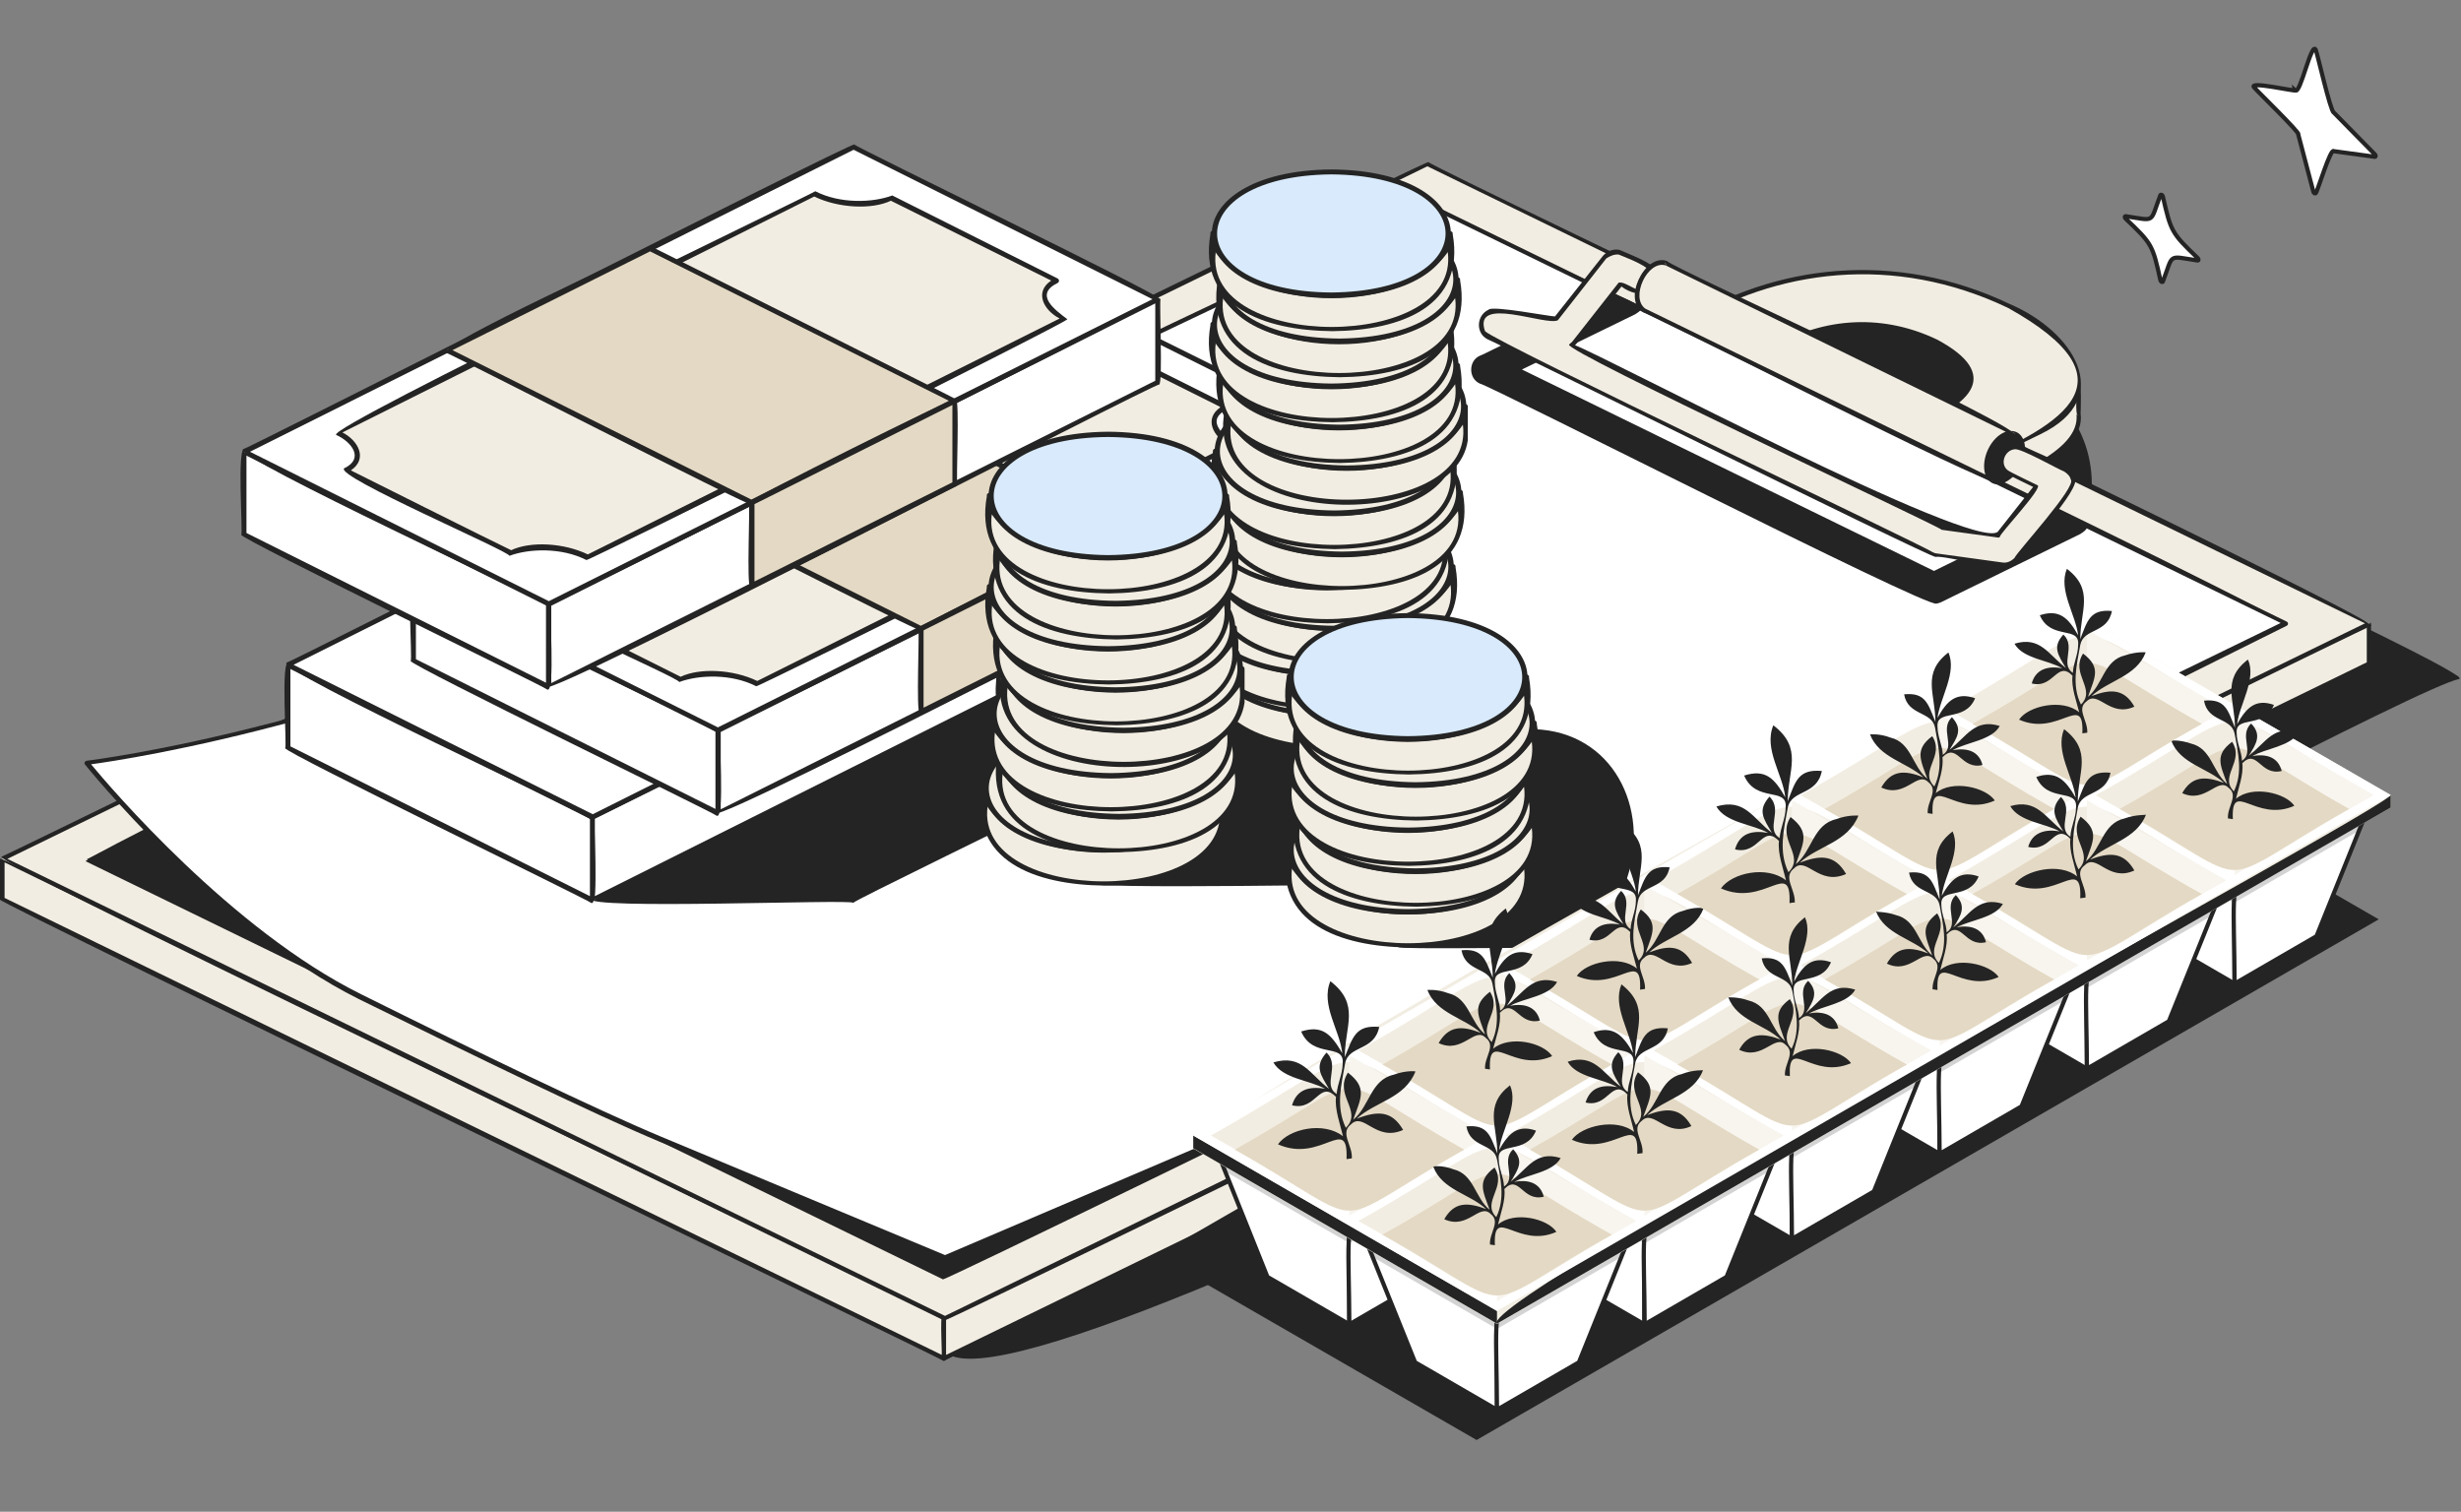 <svg xmlns="http://www.w3.org/2000/svg" viewBox="0 0 700 430"><rect x="0" y="0" width="700" height="430" fill="#808080" stroke="none"/><style><![CDATA[.N{fill:#242424}.O{fill:#f2ede2}.P{fill:#fff}.Q{fill:#f8f5ef}.R{fill:#e4d9c4}.S{stroke:#242424}.T{stroke-width:1.2}.U{stroke-linejoin:round}.V{opacity:.2}.W{fill:#d8eafb}]]></style><g fill-rule="evenodd"><g class="N"><path d="M268.8,383.9c15.8,27.1,410.9-187,430.6-191.4l-105.1-51.4c1.3-17-7.4-32.3-35.7-44l-187.4,12.4L268.8,383.9z"/><path d="M268.2 383.7c17.6 29.6 409.8-186.4 431.4-190.6 2.3-2.1-97.7-47.8-104.7-52.3 1.2-17-8-32.9-36.5-44.3L371 108.9c-1.4-.2-102 274.4-102.8 274.8zm1.5-.4l101.9-273.2 186.9-12.4c27.8 11.6 36.5 26.5 35.2 43.3-.3 1.1 104 50.8 104.3 51.5-18.7 4.2-414.6 217.9-428.3 190.8z"/></g><path d="M591.2 117.6c.2 5.6-3.6 10.8-11.5 14.7-26.1 16.4-60.4 20.4-92.5 5-38.1-20.6-13.6-35.6 10.4-45.2 27.9-12.5 68.7-4 93.6 17.2v8.3z" class="O"/><path d="M591.8 117.6c0-.4.4-9-.5-8.9l-3.4-1c-3.3-4.3-8.7-8.5-16.2-12.2-32.2-15.4-66.8-11.4-93 5-7.5 3.7-11.3 8.6-11.8 13.9 6.2 34.7 71.6 38.5 94.5 27.4 8.9-4.8 32.1-12.2 30.4-24.2zm-.6.6c-.4 0-.6-.3-.6-.6 1.6 11.4-21.4 18.4-29.7 23.2-22.3 10.8-85.9 7.3-92.6-26.2-.3-10.6 21.7-17.3 29.6-21.9 22.2-10.7 70.2-6.3 89.3 16 .3.3 3 1 3.5 1.1.2.5-.7 8.8.5 8.4z" class="N"/><path d="M571.5 87.1c-32.5-15.6-66.6-11.2-92.9 5.3-17.9 8.8-14 24.8 8.6 35.9s55.5 13 73.4 4.2c23.9-9.7 49.8-24.4 10.9-45.4z" class="O"/><g class="N"><path d="M571.7 86.5c-32.7-15.6-67-11.3-93.5 5.3-21.7 10.5-9.1 29.5 8.7 37 22.8 11.1 56 13 74 4.2l19.5-9.5c21.7-10.5 9.1-29.4-8.7-37zm-.5 1.1c36.4 20.3 16.4 32.9-10.8 44.3-17.8 8.7-50.4 6.8-72.9-4.2-16.7-7.2-29.4-24.8-8.7-34.8 26.3-16.4 60-20.8 92.4-5.3zm-20.5 9.6c-16.5-7.9-33.7-5.7-47 2.7-9.1 4.4-7.1 12.6 4.4 18.2s28.1 6.6 37.2 2.1c11.9-4.8 25-12.5 5.4-23z"/><path d="M551 96.6c-16.7-8-34.1-5.8-47.6 2.7-24.5 17.6 32.3 30.2 42.1 21.5 14.6-5.6 24.2-14.2 5.5-24.2zm-.6 1.2c18.1 9.5 7.7 16.5-5.5 21.8-8.9 4.4-25.3 3.4-36.6-2.1-8.2-3.5-14.6-12.1-4.4-17 13.2-8.3 30.2-10.5 46.5-2.7z"/></g><path d="M268.5 374.9L.6 244.3v11.6l267.9 130.6v-11.6z" class="O"/><path d="M269.1 374.9C268.5 374.4.7 242.1 0 244.3v11.6c-.6.9 268.1 130.7 268.2 131.1 2.2 1.4.3-11.9.9-12.1zm-1.2.4v10.1L1.3 255.4v-10.1l266.6 130z" class="N"/><path d="M268.5,374.9l405.4-197.6v11.6L268.5,386.4V374.9z" class="O"/><path d="M268.2 374.3c-1.1-.1.1 11.7-.4 12.1 0 .4.5.8.9.6.4-.6 405.9-197.1 405.7-198.2v-11.6c-.3-2.8-405.3 197.7-406.2 197.1zm.9 1l404.1-197v10.1l-404.1 197v-10.1z" class="N"/><path d="M406 46.6L.6 244.3 268.8 375l405.3-197.6L406 46.6z" class="O"/><g class="N"><path d="M406.3 46.1C405.7 45.3.9 243.9.4 243.7c-2.6 2 268.2 130.7 268.2 131.9.6.8 405.3-197.8 405.9-197.6 2.5-2.1-268.3-130.8-268.2-131.9zm-.3 1.2l266.7 130-403.9 197-266.7-130L406 47.3zm.3 11.1l-381.6 186 243.8 118.9 381.7-186.1L406.3 58.4z"/><path d="M406.6 57.8c-.2-.1-.4-.1-.6 0C406 58.9 21.9 242.9 24.4 245l243.8 118.9c.6.9 381.7-186.3 382.2-186.1 2.6-2-243.9-118.9-243.8-120zm-.3 1.2l242.4 118.2-380.2 185.4L26.1 244.4 406.3 59z"/></g><path d="M406.3 58.4s-123.1 56.7-208.1 101.5C108.6 206.9 24.7 217 24.7 217s37.4 46.5 77.7 66.5c32.6 16.1 67.1 32.9 85.4 40.5l81.1 33.8 89.2-38.1c63.6-28.2 292.1-142.4 292.1-142.4L406.3 58.4z" class="P"/><g class="N"><path d="M406.6 57.8c-.2-.1-.4-.1-.6 0 0 0-123.1 56.7-208.2 101.5-89.4 47.1-173.2 57.1-173.2 57.1-.3.1-.4.2-.5.4s-.1.5.1.7c0 0 37.5 46.6 77.9 66.7 32.7 16.1 67.2 32.9 85.4 40.5l81.1 33.8c.2.1.4.1.5 0l89.2-38.1C421.9 292.2 650.4 178 650.4 178c.2-.1.4-.3.4-.6s-.2-.5-.4-.6l-243.8-119zm-.3 1.2l242.4 118.2L357.8 319l-89 38-80.8-33.7c-18.2-7.6-52.7-24.3-85.3-40.5-36.9-18.3-71.4-58.9-76.8-65.4 10.3-1.4 89-13.1 172.6-57.1C281.1 116.9 399.8 62 406.3 59z"/><path d="M458.2 83.7l8 3.9c-.3.6-.9.9-1.4 1.2l-33.4 16.3 118.6 58 35.4-17.3 7.7 3.8c.3 1.7-41.4 20.9-42.5 21.4-2.9.9-126.9-62.2-129.5-62.6-2.8-1.3-2.7-5.4 0-6.7.1.1 37.1-18 37.1-18z"/><path d="M458.5 83.1c-.6-.5-37 18.1-37.6 18.1-3.2 1.4-3.3 6.4 0 7.9 2.7.4 127 63.8 129.9 62.6.4-.1.9-.2 1.3-.4l39.6-19.4c1-.6 2.7-1.8 1.7-2.9-.4 0-8-4.3-8.3-3.8l-35 17.2-117.2-57.3 32.2-15.7c.6-.4 1.3-.8 1.7-1.4 1.2-1.1-8.1-4.4-8.3-4.9zm6.7 4.7c-.9 1.1-33.9 15.9-34.4 17.3-.4 1 118.7 58 119 58.6.6.5 35.1-17.1 35.6-17.1l6.8 3.3c-.3.4-.6.5-1.1.9-.9.3-39.5 19.6-40.5 19.6C546 170 426 109.5 421.5 108c-2.4-1-2.4-4.5 0-5.6l36.7-18 7 3.4zm105 35.9c13.3-2.9-2.3 24.3-5.2 9.1 0-3.7 2.3-7.7 5.2-9.1z"/><path d="M569.9 123.1c-3.1 1.5-5.5 5.8-5.5 9.6.9 10.7 12.5 2.1 11.6-5 0-3.8-2.5-6.2-6.1-4.6zm.5 1.1c11.5-2.3-2.7 21.7-4.8 8.5 0-3.3 2.2-7.2 4.8-8.5z"/></g><path d="M460.5 71.8c2.1 1 8.7 3.5 10.1 5.4 2.3 7.5-5.3 6.7-9.6 3.6l-13.3 16.8-.9.8c9.6 3.7 113.4 59.2 121.6 53.9l10.8-13.7c-.6-.4-8.4-4-8.6-4.4-3.4-3 .7-8.7 4.7-6.6 1.8 1.4 14.3 5.6 14.3 8.7 2 2.4-15.3 20.8-16.1 22.8-1.8 3.8-19.9-1.5-22.8-1.1-1.6-.1-125.7-61.4-127.2-61.9-3-1.4-2.9-6 .2-7.3.5-1.1 17.8 2.1 18.9 2l13.9-17.6c1.1-1.1 2.5-1.6 4-1.4z" class="O"/><path d="M460.7 71.1c-1.8-.4-3.5.3-4.7 1.6L442.3 90c-1.1.1-18-3.2-18.9-1.9-3.5 1.6-3.7 6.7-.3 8.4 1.6.5 125.7 62 127.4 61.9 3.4-.5 21.1 5.2 23.5.9 1.2-2.5 18.1-20.2 16.2-23.4-.2-3.5-12.4-7.5-14.7-9.1-4.6-2.4-9.4 4.1-5.4 7.5 1 .8 7 3.6 8.2 4.2l-10.1 12.8c-7.2 5.4-111.6-49.9-120.2-53.1.4-.2 12.9-16.4 13.2-16.7 4.8 3.7 12.7 2.7 10-4.7-1.5-2.2-8.1-4.6-10.5-5.7zm-.3 1.3c3.5 1.5 15 5.3 7.9 10-2.4 1.3-5.8-2.5-7.9-2l-13.2 16.8-.9.8c-1.5 1.9 105.6 51.8 106 52.7l16 2.2c.2.1.5-.1.6-.3-.3-.6 12.6-14.2 10.6-14.6-.8-.4-8-3.8-8.5-4.3-2.2-1.8-.8-5.6 2-5.9 1.6-.5 12.6 5.8 14.1 6.3.9.6 1.7 1.3 1.9 2.3 1.9 1.9-15.4 20.7-16 22.3-.9.9-2.1 1.5-3.4 1.3l-18.9-2.6c-.6-.1-.6-.2-1.1-.4-3.3-2.2-124-59.5-127.2-62.8-3.6-10.3 17.3-1.4 20.7-3.1l13.8-17.6c1.1-.7 2.2-1.2 3.5-1.1z" class="N"/><path d="M567 136.9l-99.3-48.5c-1.2-.6-2-2.1-2-4.2 0-4.4 3.8-10.7 8.3-9.3l99.3 48.5c-5.8-1.9-11.4 10.1-6.3 13.5z" class="O"/><g class="N"><path d="M573.3 124.1c4-2-99.2-48.6-99-49.8-6.5-2.6-13.1 11.5-6.7 14.6-.1 0-.2 0-.3-.1 1-.4 99.6 50.4 100.2 48.1-4.5-3.5-.4-14.3 5.5-13 .1.2.2.2.3.2zm-99.5-48.6l96.7 47.3c-4.2 1.5-7.2 7.7-5.8 12.2L468 87.8c-4.4-3.1.6-13.9 5.8-12.3zm-6 13.5s-.5-1.1-.6-.9l.6.9zm6.3-13.4s-.5-1.1-.6-.9l.6.9zM168.5 256.1h74.2L409 172.9l-132.7-66.4-107.8 149.6z"/><path d="M167.9 255.6c-1.4 3.3 74.1.1 74.8 1.2.4-1.2 169.1-82.1 166.6-84.6-1.1.2-132.5-67.6-133.5-66.1-.1 0-107.9 149.5-107.9 149.5zm2-.3l106.6-147.9 130.8 65.4-164.8 82.4h-72.6z"/></g><path d="M341.8,145.8l-173.2,86.7v23.6l173.2-86.7V145.8z" class="P"/><path d="M342.5 145.8c-.8-2.5-173.9 86.2-174.7 86.7v23.6c.4 3.2 173.3-86.7 174.3-86.1 1.2-.2 0-23.6.4-24.2h0zm-1.5 1.1v22l-171.8 86v-22l171.8-86z" class="N"/><path d="M81.9,189.1l86.6,43.4v23.6l-86.6-43.3V189.1z" class="P"/><path d="M82.2 188.5c-2.5-1.7-.5 24.1-1.1 24.3-.3 1.2 86.7 43.4 87 44 2.5 1.7.5-24.1 1.1-24.3.3-1.2-86.6-43.4-87-44zm.4 1.8l85.2 42.6v22l-85.2-42.6v-22z" class="N"/><path d="M81.9 189.1l173.2-86.7 86.6 43.3-173.2 86.7-86.6-43.3z" class="P"/><path d="M81.5 188.5c-2.9 2.3 86.6 43.4 86.6 44.7 1.2 0 173.9-86.2 174.4-87.4.3-1.2-86.7-43.4-87-44-.6-.9-173.4 86.9-174 86.7zm2 .6l171.7-85.9 85 42.5-171.6 85.9-85.1-42.5z" class="N"/><path d="M197.4 131.3l86.6 43.4-57.8 28.9-86.6-43.4 57.8-28.9z" class="O"/><path d="M197.7 130.7c-.8.6-60.6 27.9-58.4 30.2.7 0 86.6 44 87.3 43.4 0-1.2 60.6-27.9 57.7-30.2 0 0-86.6-43.4-86.6-43.4zm-.3 1.4l85 42.5-56.2 28.1-85-42.5 56.2-28.1z" class="N"/><path d="M211.9 153c37.8.1 37.8 28.8 0 28.9-37.8-.1-37.9-28.8 0-28.9z" class="O"/><path d="M211.9 152.3c-38.7-.1-38.7 30.4 0 30.3 38.6.1 38.6-30.4 0-30.3zm0 1.4c36.9.3 36.9 27.2 0 27.5-37-.3-36.9-27.2 0-27.5z" class="N"/><path d="M377.5,121l-173.3,86.7v23.6l173.3-86.7V121z" class="P"/><path d="M378.2 121c-.8-2.5-174 86.1-174.7 86.7v23.6c.4 3.2 173.3-86.6 174.3-86 1.2-.3 0-23.6.4-24.3zm-1.4 1.2v22l-171.8 86v-22l171.8-86z" class="N"/><path d="M117.6,164.4l86.6,43.4v23.6L117.6,188V164.4z" class="P"/><path d="M117.9 163.7c-2.5-1.8-.5 24.1-1.1 24.3-.3 1.2 86.7 43.4 87 44 2.5 1.7.5-24.1 1.1-24.3.3-1.1-86.6-43.3-87-44zm.4 1.8l85.2 42.6v22l-85.2-42.6v-22z" class="N"/><path d="M117.6 164.4l173.2-86.7 86.7 43.4-173.3 86.7-86.6-43.4z" class="P"/><path d="M117.3 163.7c-2.9 2.3 86.6 43.4 86.6 44.7 1.2 0 173.8-86.1 174.3-87.3.3-1.2-86.7-43.4-87-44-.6-.9-173.3 86.8-173.9 86.6zm1.9.7l171.7-85.9 85 42.5-171.7 85.9-85-42.5z" class="N"/><path d="M146.4 169.7c5.3-2.7 4.3-7.6-2.4-10.9l135.7-67.9c6.7 3.4 16.5 3.9 21.9 1.2l47.1 23.6c-5.3 2.7-4.3 7.6 2.4 10.9l-135.7 67.8c-6.7-3.4-16.5-3.9-21.9-1.2l-47.1-23.5z" class="O"/><path d="M146.1 169.1c-2.8 2.3 47 23.6 47.1 24.9 5.6-2.1 14.9-2.4 21.9 1.2 1.2 0 136.3-67.3 136.8-68.5-3.6-2.7-9.5-7-2.8-10.3.5-.2.6-1 0-1.3l-47-23.5c-5.6 2.1-14.9 2.4-21.9-1.2-.7.7-138.6 66.8-136.4 69.2 4.3 1.8 8.2 6.7 2.3 9.5zm1.9.6c4.9-3.3 2.1-8.5-2.4-10.8l134.2-67.1c6.8 3.3 16.3 3.8 21.8 1.2l45.6 22.8c-4.9 3.3-2.1 8.5 2.4 10.8l-134.2 67.1c-6.8-3.3-16.3-3.8-21.8-1.2L148 169.7z" class="N"/><path d="M233.1 106.6l86.6 43.4-57.7 28.8-86.6-43.3 57.7-28.9z" class="R"/><path d="M233.4 105.9c-.8.6-60.6 27.9-58.4 30.2.7 0 86.6 44 87.3 43.4 0-1.2 60.6-28 57.8-30.3l-86.7-43.3zm-.3 1.5l85 42.5-56.2 28.1-85-42.5 56.2-28.1z" class="N"/><path d="M319.7 173.5v-23.6L262 178.8v23.6l57.7-28.9z" class="R"/><path d="M320.1 174.2c.3-.1.4-.4.4-.7-.4-.7.7-23.8-.4-24.2-1.3-.1-58.3 28.3-58.9 29.5.4.7-.7 23.8.4 24.2.8.8 57.8-28.9 58.5-28.8zm-1.1-1.1l-56.3 28.2v-22l56.3-28.2v22z" class="N"/><use href="#B" class="O"/><use href="#C" class="N"/><path d="M341.8 162.5v6.9L284 198.3v-6.9l57.8-28.9z" class="O"/><g class="N"><path d="M342.5 162.5c-.8-2.5-58.5 28.3-59.2 28.9.5.6-1.1 8.5 1.1 7.5l57.8-28.9c.8 0 .1-7 .3-7.5h0zm-1.5 1.2v5.3l-56.3 28.2v-5.3l56.3-28.2zm-32.4 87.4h90.9l-1.4 17.8h39.3c33.1 0 38.7-60.9-3.4-60.9l-120.4-11.2-5 54.3z"/><path d="M307.9 251c-.3 2.3 90.1.1 90.9.8l-1.3 17c0 .2.1.4.2.6.3.7 39.3 0 39.8.3 13.6 0 22.7-10 25.9-21.9 5.4-19.9-6-41-29.2-40.4l-120.3-11.2c-2-.4-5.2 54.2-6 54.8zm1.6-.6l5-52.8c28 5.7 128.3 4.5 141.5 19.7 14.9 16.2 6.3 50.7-18.4 50.8H399l1.3-17c0-.2-.1-.4-.2-.6-.2-.7-90.2 0-90.6-.3v.2z"/></g><use href="#D" class="O"/><use href="#E" class="N"/><use href="#F" class="O"/><use href="#G" class="N"/><path d="M342.2 174c-9.3 33.6 64 35.1 67.5 9.6V174c.2 22.8-67.8 22.8-67.5 0z" class="O"/><path d="M409.7 173.4c.4-.1.8.3.7.8 3.6 20.5-14.6 27.4-34.2 27.6-19.7-.2-38.3-7-34.7-27.7-.2-1 1.2-1.2 1.4-.3 0 3.7 2.3 7.1 6.2 9.9 15 10.8 55.3 10.6 60.6-10.3zm-66.8 5.9c12.1 17.5 54 17.5 66.1 0 3.7 28.4-69.7 28.5-66 0h-.1z" class="N"/><use href="#H" class="O"/><path d="M375.9 155.8c-45.4.4-45.3 36.2 0 36.5 45.4-.4 45.4-36.2 0-36.5zm0 1.4c43.3.4 43.3 33.2 0 33.6-43.3-.4-43.3-33.2 0-33.6z" class="N"/><use href="#I" class="O"/><use href="#J" class="N"/><use href="#K" class="O"/><path d="M379.5 142.9c-45.4.4-45.3 36.2 0 36.5 45.3-.3 45.4-36.2 0-36.5zm0 1.5c43.3.4 43.3 33.2 0 33.6-43.3-.4-43.3-33.3 0-33.6z" class="N"/><use href="#I" x="-2.2" y="-11.5" class="O"/><use href="#E" x="-0.8" y="-36.1" class="N"/><use href="#L" class="O"/><path d="M377.4 131.3c-45.4.4-45.3 36.2 0 36.5 45.3-.3 45.3-36.1 0-36.5zm0 1.5c43.3.4 43.3 33.2 0 33.6-43.3-.4-43.4-33.2 0-33.6z" class="N"/><use href="#M" class="O"/><use href="#N" class="N"/><use href="#O" class="O"/><use href="#P" class="N"/><use href="#I" x="-0.1" y="-32.7" class="O"/><use href="#J" x="-0.1" y="-32.7" class="N"/><use href="#Q" class="O"/><path d="M379.5 110.2c-45.4.4-45.3 36.2 0 36.5 45.4-.3 45.3-36.1 0-36.5zm0 1.4c43.3.4 43.3 33.2 0 33.6-43.3-.4-43.4-33.2 0-33.6z" class="N"/><use href="#I" x="3.5" y="-45.5" class="O"/><path d="M416.1 115.5c.1-.9 1.5-.7 1.4.2v9.5c-3.6 26.4-77.6 25.3-68.9-9.5-.2-1 1.4-1.2 1.4-.2 3.6 22.7 62.5 22.7 66.1 0zm-66.1 5.3c12.1 17.5 54 17.5 66.1 0 3.7 28.4-69.7 28.5-66 0h-.1z" class="N"/><use href="#L" x="5.7" y="-34" class="O"/><use href="#R" class="N"/><path d="M347.1 104c-9.3 33.6 64 35.1 67.5 9.6V104c.3 22.8-67.8 22.8-67.5 0z" class="O"/><path d="M414.6 103.3c.4-.1.8.3.7.8 3.6 20.5-14.6 27.3-34.2 27.6-19.7-.2-38.3-7-34.7-27.7-.2-1 1.2-1.2 1.4-.3 0 3.7 2.3 7.1 6.2 9.9 15 10.8 55.4 10.7 60.6-10.3zm-66.8 6c12.1 17.5 54 17.5 66.1 0 3.7 28.4-69.7 28.4-66 0h-.1z" class="N"/><use href="#Q" x="1.4" y="-24.4" class="O"/><path d="M380.9 85.8c-45.4.4-45.3 36.2 0 36.5 45.3-.3 45.3-36.2 0-36.5zm0 1.4c43.3.4 43.3 33.2 0 33.6-43.4-.4-43.4-33.2 0-33.6z" class="N"/><use href="#I" x="-0.9" y="-68.8" class="O"/><use href="#S" class="N"/><use href="#K" x="-0.8" y="-68.8" class="O"/><path d="M378.7 74.1c-45.4.4-45.3 36.2 0 36.5 45.3-.3 45.3-36.1 0-36.5zm0 1.4c43.3.4 43.3 33.2 0 33.6-43.4-.4-43.4-33.1 0-33.6z" class="N"/><use href="#I" x="1.3" y="-81.6" class="O"/><path d="M414.6 78.9c.4-.1.8.3.7.8 3.6 20.5-14.6 27.4-34.2 27.6-19.7-.2-38.3-7-34.7-27.7-.2-1 1.2-1.2 1.4-.3 0 3.7 2.3 7.1 6.2 9.9 15 10.8 55.4 10.6 60.6-10.3zm-66.8 5.9c12.1 17.5 54 17.5 66.1 0 3.7 28.4-69.7 28.4-66 0h-.1z" class="N"/><use href="#T" class="O"/><use href="#R" x="-2.2" y="-36.1" class="N"/><use href="#I" x="-0.9" y="-94.7" class="O"/><use href="#S" y="-25.9" class="N"/><use href="#O" x="-3" y="-73.7" class="W"/><path d="M378.7 48.2c-45.4.4-45.3 36.2 0 36.5 45.3-.3 45.3-36.2 0-36.5zm0 1.4c43.3.4 43.3 33.2 0 33.6-43.4-.3-43.3-33.2 0-33.6z" class="N"/><use href="#U" class="O"/><use href="#S" x="-64.9" y="131.8" class="N"/><use href="#V" class="O"/><path d="M313.8 205.9c-45.4.4-45.3 36.2 0 36.5 45.3-.3 45.4-36.1 0-36.5zm0 1.5c43.3.4 43.3 33.2 0 33.6-43.4-.4-43.4-33.2 0-33.6z" class="N"/><use href="#M" x="-63.5" y="74.6" class="O"/><use href="#N" x="-63.5" y="74.6" class="N"/><use href="#L" x="-59.2" y="65.2" class="O"/><use href="#P" x="-63.5" y="74.6" class="N"/><use href="#M" x="-65.7" y="63" class="O"/><path d="M349.7 202.4c.4-.1.8.3.7.8 3.6 20.5-14.6 27.4-34.2 27.6-19.7-.2-38.3-7-34.7-27.7-.2-1 1.2-1.2 1.4-.3 0 3.7 2.3 7.1 6.2 9.9 15 10.7 55.3 10.7 60.6-10.3zm-66.8 5.9c12.1 17.5 54 17.5 66.1 0 3.7 28.4-69.7 28.4-66 0h-.1z" class="N"/><use href="#L" x="-61.4" y="53.5" class="O"/><use href="#W" class="N"/><use href="#U" x="5.7" y="-34" class="O"/><path d="M352.6 190.1c.1-.9 1.5-.7 1.4.2v9.5c-3.6 26.4-77.6 25.3-68.9-9.5-.2-1 1.4-1.2 1.4-.2 3.6 22.7 62.5 22.7 66.1 0 0 .1 0 0 0 0zm-66.1 5.3c12.1 17.5 54 17.5 66.1 0 3.7 28.4-69.7 28.4-66 0h-.1z" class="N"/><use href="#K" x="-60" y="29" class="O"/><use href="#G" x="-58.6" y="4.5" class="N"/><path d="M283.6 178.7c-9.3 33.6 64 35.1 67.5 9.6v-9.6c.2 22.7-67.8 22.7-67.5 0z" class="O"/><path d="M351.1 177.9c.4-.1.8.3.7.8 3.6 20.5-14.6 27.3-34.2 27.6-19.7-.2-38.3-7-34.7-27.7-.2-1 1.2-1.2 1.4-.3 0 3.7 2.3 7.1 6.2 9.9 15 10.8 55.3 10.8 60.6-10.3zm-66.8 6c12.1 17.5 54 17.5 66.1 0 3.7 28.4-69.7 28.4-66 0h-.1z" class="N"/><use href="#F" x="-60.8" y="-7" class="O"/><path d="M317.3 160.4c-45.4.4-45.3 36.2 0 36.5 45.4-.3 45.4-36.2 0-36.5zm0 1.5c43.3.4 43.3 33.2 0 33.6-43.3-.4-43.3-33.3 0-33.6z" class="N"/><path d="M281.4 167c-9.3 33.6 64 35.1 67.5 9.6V167c.3 22.8-67.7 22.8-67.5 0z" class="O"/><path d="M348.9 166.3c.4-.1.8.3.7.8 3.6 20.5-14.6 27.4-34.2 27.6-19.7-.2-38.3-7-34.7-27.7-.2-1 1.2-1.2 1.4-.3 0 3.7 2.3 7.1 6.2 9.9 15 10.9 55.4 10.7 60.6-10.3zm-66.8 5.9c12.1 17.5 54 17.5 66.1 0 3.7 28.4-69.7 28.5-66 0h-.1z" class="N"/><use href="#V" x="1.4" y="-57.2" class="O"/><use href="#R" x="-67.9" y="51.4" class="N"/><use href="#U" x="3.5" y="-70.1" class="O"/><path d="M351.1 153.5c.4-.1.8.3.7.8 3.6 20.5-14.6 27.3-34.2 27.6-19.7-.2-38.3-7-34.7-27.7-.2-1 1.2-1.2 1.4-.3 0 3.7 2.3 7.1 6.2 9.9 15 10.8 55.4 10.6 60.6-10.3zm-66.8 5.9c12.1 17.5 54 17.5 66.1 0 3.7 28.4-69.7 28.4-66 0h-.1z" class="N"/><use href="#H" x="-58.6" y="-19.9" class="O"/><path d="M317.3 135.9c-45.4.4-45.3 36.2 0 36.5 45.4-.4 45.4-36.2 0-36.5zm0 1.4c43.3.4 43.3 33.2 0 33.6-43.3-.3-43.3-33.2 0-33.6z" class="N"/><path d="M281.4 141c-9.3 33.6 64 35.1 67.5 9.6V141c.3 22.8-67.7 22.8-67.5 0z" class="O"/><path d="M348.9 140.4c.4-.1.8.3.7.8 3.6 20.5-14.6 27.4-34.2 27.6-19.7-.2-38.4-7-34.7-27.7-.2-1 1.2-1.2 1.4-.3 0 3.7 2.3 7.1 6.2 9.9 15 10.8 55.2 10.6 60.6-10.3zm-66.8 5.9c12.1 17.5 54 17.5 66.1 0 3.7 28.4-69.8 28.4-66.1 0h0z" class="N"/><use href="#K" x="-64.3" y="-20.1" class="W"/><path d="M315.2 122.8c-45.4.4-45.3 36.2 0 36.5 45.3-.3 45.3-36.2 0-36.5zm0 1.5c43.3.4 43.3 33.2 0 33.6-43.4-.4-43.4-33.3 0-33.6z" class="N"/><use href="#I" x="20.9" y="80.7" class="O"/><path d="M434.2 241.1c.4-.1.8.3.7.8 3.6 20.5-14.6 27.4-34.2 27.6-19.7-.2-38.3-7-34.7-27.7-.2-1 1.2-1.2 1.4-.3 0 3.7 2.3 7.1 6.2 9.9 15 10.8 55.3 10.8 60.6-10.3zm-66.8 5.9c12.1 17.5 54 17.5 66.1 0 3.7 28.4-69.7 28.4-66 0h-.1z" class="N"/><use href="#Q" x="21" y="113.4" class="O"/><use href="#X" class="N"/><use href="#U" x="88.8" y="6" class="O"/><path d="M436.4 229.5c.4-.1.8.3.7.8 3.6 20.5-14.6 27.3-34.2 27.6-19.7-.2-38.3-7-34.7-27.7-.2-1 1.2-1.2 1.4-.3 0 3.7 2.3 7.1 6.2 9.9 14.9 10.8 55.3 10.8 60.6-10.3zm-66.8 6c12.1 17.5 54 17.5 66.1 0 3.7 28.4-69.7 28.4-66 0h-.1z" class="N"/><use href="#O" x="20.9" y="90.1" class="O"/><path d="M402.6 212c-45.4.4-45.3 36.2 0 36.5 45.4-.3 45.4-36.2 0-36.5zm0 1.4c43.3.4 43.3 33.2 0 33.6-43.3-.4-43.3-33.2 0-33.6z" class="N"/><use href="#I" x="20.9" y="57.4" class="O"/><use href="#E" x="22.3" y="32.9" class="N"/><use href="#K" x="21" y="57.4" class="O"/><use href="#W" x="84.5" y="15.5" class="N"/><use href="#D" x="24.5" y="20" class="O"/><path d="M436.4 205c.4-.1.8.3.7.8 3.6 20.5-14.6 27.3-34.2 27.6-19.7-.2-38.3-7-34.7-27.7-.2-1 1.2-1.2 1.4-.3 0 3.7 2.3 7.1 6.2 9.9 14.9 10.8 55.3 10.7 60.6-10.3zm-66.8 6c12.1 17.5 54 17.5 66.1 0 3.7 28.4-69.7 28.4-66 0h-.1z" class="N"/><use href="#T" x="21.7" y="126.2" class="O"/><path d="M402.6 187.5c-45.4.4-45.3 36.2 0 36.5 45.4-.4 45.4-36.2 0-36.5zm0 1.4c43.3.4 43.3 33.2 0 33.6-43.3-.4-43.3-33.3 0-33.6z" class="N"/><use href="#U" x="86.6" y="-31.6" class="O"/><path d="M434.2 191.9c.4-.1.8.3.7.8 3.6 20.5-14.6 27.4-34.2 27.6-19.7-.2-38.3-7-34.7-27.7-.2-1 1.2-1.2 1.4-.3 0 3.7 2.3 7.1 6.2 9.9 15 10.8 55.3 10.8 60.6-10.3zm-66.8 6c12.1 17.5 54 17.5 66.1 0 3.7 28.4-69.7 28.4-66 0h-.1z" class="N"/><use href="#Q" x="21" y="64.2" class="W"/><use href="#X" y="-49.2" class="N"/><path d="M329.3,85.1l-173.2,86.7v23.6l173.2-86.7V85.1z" class="P"/><path d="M330.1 85.1c-.8-2.5-174 86.2-174.7 86.7v23.6c.4 3.2 173.3-86.6 174.3-86 1.1-.3 0-23.6.4-24.3zm-1.5 1.2v22l-171.8 86v-22l171.8-86z" class="N"/><path d="M69.4,128.5l86.6,43.4v23.6l-86.6-43.3V128.5z" class="P"/><path d="M69.7 127.8c-2.5-1.8-.5 24.1-1.1 24.3-.3 1.2 86.7 43.4 87 44 2.5 1.7.5-24.1 1.1-24.3.4-1.1-86.6-43.3-87-44zm.4 1.8l85.2 42.6v22l-85.2-42.6v-22z" class="N"/><path d="M69.4 128.5l173.2-86.7 86.6 43.3L156 171.8l-86.6-43.3z" class="P"/><path d="M69.1 127.8c-2.9 2.3 86.6 43.4 86.6 44.6 1.2 0 173.8-86.1 174.3-87.3.3-1.2-86.7-43.3-87-44-.6-.8-173.3 86.9-173.9 86.7zm2 .7l171.7-85.9 85 42.5L156.1 171l-85-42.5z" class="N"/><path d="M98.3 133.8c5.3-2.7 4.3-7.6-2.4-10.9L231.5 55c6.7 3.4 16.5 3.9 21.9 1.2l47.1 23.6c-5.3 2.7-4.3 7.6 2.4 10.9l-135.7 67.9c-6.7-3.4-16.5-3.9-21.9-1.2l-47-23.6z" class="O"/><path d="M97.9 133.2c-2.8 2.3 47 23.6 47 24.9 5.6-2.1 14.9-2.4 21.9 1.2 1.2 0 136.3-67.3 136.8-68.5-3.6-2.7-9.5-7-2.8-10.3.5-.2.6-1 0-1.3l-47-23.6c-5.6 2.1-14.9 2.4-21.9-1.2-.7.7-138.6 66.9-136.3 69.3 4.3 1.9 8.2 6.7 2.3 9.5zm1.9.6c4.9-3.3 2.1-8.5-2.4-10.8l134.2-67.1c6.8 3.3 16.3 3.8 21.8 1.2L299 79.8c-4.9 3.3-2.1 8.5 2.4 10.8l-134.2 67.1c-6.8-3.3-16.3-3.8-21.8-1.2-4.1-1.9-45.6-22.7-45.6-22.7z" class="N"/><path d="M184.9 70.7l86.6 43.3-57.7 28.9-86.7-43.4 57.8-28.8z" class="R"/><path d="M185.2 70.1c-.8.6-60.6 27.9-58.4 30.2.7 0 86.6 44 87.3 43.4 0-1.2 60.6-27.9 57.7-30.2.1-.1-86.6-43.4-86.6-43.4zm-.3 1.4l85 42.5-56.2 28.1-85-42.5 56.2-28.1z" class="N"/><use href="#B" class="R"/><use href="#C" class="N"/></g><path d="M676.6,261.5l-91-52.5L329,357.1l91,52.5L676.6,261.5z" class="N"/><use href="#Y" class="O"/><g class="P S T U"><use href="#Z"/><use href="#a"/></g><g class="V N"><use href="#b"/></g><use href="#Y" x="-42" y="24.2" class="O"/><g class="P S T U"><path d="M593.6 273.1V304l-23.3-13.5-16.2-40.2 39.5 22.8z"/><path d="M616.9 290.5L593.6 304c-.2-44.3-5.1-25 39.5-53.6l-16.2 40.1z"/></g><g class="V N"><use href="#b" x="-41.9" y="24.2"/></g><use href="#Y" x="-83.9" y="48.4" class="O"/><g class="P S T U"><use href="#Z" x="-83.9" y="48.4"/><path d="M575 314.7l-23.3 13.5c-.2-44.3-5.1-25 39.5-53.6L575 314.7z"/></g><g class="V N"><use href="#b" x="-83.9" y="48.4"/></g><use href="#Y" x="-125.9" y="72.6" class="O"/><g class="P S T U"><use href="#Z" x="-125.9" y="72.6"/><path d="M533 338.9l-23.3 13.5c-.2-44.4-5.1-25 39.5-53.7L533 338.9z"/></g><g class="V N"><path d="M474.4 309l35.3 20.4L545 309l1.9-4.7c-47.3 26.4-27.3 26.3-74.4 0l1.9 4.7z"/></g><path d="M467.7 345.8L428.3 323l16.2 40.2 23.3 13.5 23.3-13.5 16.2-40.2-39.6 22.8z" class="O"/><g class="P S T U"><use href="#c"/><use href="#a" x="-167.8" y="96.9"/></g><g class="V N"><use href="#b" x="-167.8" y="96.9"/></g><path d="M383.8 345.8L344.4 323l16.2 40.2 23.3 13.5 23.3-13.5 16.2-40.2-39.6 22.8z" class="O"/><g class="P S T U"><use href="#c" x="-83.9"/><path d="M407.1 363.2l-23.3 13.5c-.2-44.4-5.1-25 39.5-53.6l-16.2 40.1z"/></g><g class="V N"><use href="#b" x="-251.7" y="96.8"/></g><use href="#Y" x="-209.8" y="121.2" class="O"/><g class="P S T U"><path d="M425.8 370.1V401l-23.3-13.5-16.2-40.2 39.5 22.8z"/><path d="M449.1 387.5L425.8 401c-.2-44.4-5.1-25 39.5-53.7l-16.2 40.2z"/></g><g class="V N"><use href="#b" x="-209.7" y="121.2"/></g><path d="M593.6 176.3c-.1 3.5-260.2 143.6-254.2 150.4l86.4 49.9L680 229.7v-3.6l-86.4-49.8z" class="O"/><g class="N"><path d="M425.8 372.9v3.6l-86.4-49.9V323l86.4 49.9z"/><path d="M680 229.7L425.8 376.5c-6-6.8 254.1-146.9 254.2-150.4v3.6z"/></g><path d="M680 226.2L425.8 372.9 339.4 323l254.2-146.8 86.4 50z" class="P"/><use href="#d" class="O"/><use href="#e" class="Q"/><use href="#f" class="O"/><use href="#e" x="-42" y="-24.3" class="Q"/><use href="#f" x="83.9" class="O"/><use href="#e" x="41.9" y="-24.3" class="Q"/><use href="#d" y="-48.5" class="O"/><use href="#e" y="-48.5" class="Q"/><use href="#g" class="O"/><use href="#e" x="83.9" y="-48.5" class="Q"/><use href="#g" x="-42" y="-24.2" class="O"/><use href="#e" x="41.9" y="-72.7" class="Q"/><use href="#g" x="41.9" y="-24.2" class="O"/><use href="#e" x="125.9" y="-72.7" class="Q"/><use href="#g" y="-48.4" class="O"/><use href="#e" x="83.9" y="-96.9" class="Q"/><use href="#g" x="83.9" y="-48.4" class="O"/><use href="#e" x="167.8" y="-96.9" class="Q"/><use href="#g" x="41.9" y="-72.6" class="O"/><use href="#e" x="125.9" y="-121.2" class="Q"/><use href="#g" x="125.8" y="-72.6" class="O"/><use href="#e" x="209.8" y="-121.2" class="Q"/><use href="#g" x="83.9" y="-96.9" class="O"/><use href="#e" x="167.8" y="-145.4" class="Q"/><g class="R"><use href="#h"/><path d="M393.2 351.2c41.4 23.1 23.9 23 65.3 0-41.5-23.1-24-23-65.3 0z"/><use href="#i"/><use href="#j"/><use href="#i" x="-83.9"/><use href="#h" x="-83.9"/></g><path d="M396.4 305.7c-6.6 1.5-6.8 9-11.5 12.8 2.1-6 4.2-9-1.5-13.4-4.1 6.4 4.3 10.9-.6 15.7-2.9-6-1.3-12.2-.2-18.3h0c1-5.3 8.3-3.4 9.7-10.4-6.8-.6-7.5 3-9.8 8.6 0-8.8 4.5-15-4.1-21.6-2.8 6.8 2.7 13.9 3.4 20.5-3.2-5.5-5.7-8.1-11.7-6.2 3.4 7.9 12.4 3.1 11.8 9.1 0 3-1.5 5.7-1.7 8.7-4.2-2.7 1.1-8-2.9-11.8-3.5 4-1.7 6.2.7 10.3-5.5-4.2-7.7-9.9-15.8-7.5 2.7 4.7 10.3 5 14.7 7.5-4.7-.8-8.1.3-9.4 4.7 6.9 1.7 7.7-7.3 12.5-2.4-.4 3.6 1.2 7.8 2 11.2-5.5-4.3-15.4-2.1-18.5 2.3 12.4 5.5 20-8.7 19.5 4.2.5-.1 1-.1 1.5-.2.3-3.7-3.5-7.2-.2-9.7 3.6-3.6 7 5.1 14.8 1.6-3.2-5.5-7.2-5.5-13.2-3.2 5.3-4.9 13.6-5.7 16.7-13.4.2-.1-2.7-.4-6.2.9h0zm82-.2c-6.3 1.4-6.5 8.6-11 12.2 2-5.7 4-8.6-1.5-12.7-3.9 6 4.1 10.4-.6 15-2.8-5.7-1.2-11.6-.2-17.5h0c.9-5 8-3.3 9.3-10-6.5-.6-7.2 2.8-9.3 8.2 0-8.4 4.3-14.3-3.9-20.7-2.6 6.3 2.5 13.3 3.3 19.5-2.9-5.1-5.6-7.8-11.2-5.9 3.2 7.5 11.8 3 11.3 8.7 0 2.8-1.5 5.5-1.6 8.3-4-2.6 1-7.7-2.7-11.3-3.3 3.6-1.6 6 .7 9.8-5.2-4-7.6-9.5-15.1-7.1 2.5 4.4 9.9 4.8 14.1 7.2-4.5-.8-7.7.2-9 4.4 6.5 1.6 7.4-7 11.9-2.3-.4 3.4 1.2 7.4 1.9 10.7-4.9-4.1-14.9-1.8-17.7 2.2 11.7 5.2 19.1-8.3 18.6 4 .5-.1 1-.1 1.5-.2.3-3.6-3.3-6.9-.2-9.2 3.4-3.4 6.9 4.9 14.1 1.5-3-5.2-6.9-5.3-12.6-3.1 4.9-4.6 13.3-5.8 15.9-12.8.2.1-2.7-.2-6 1.1h0z" class="N"/><use href="#k" class="R"/><path d="M478.7 259.1c-6.1 1.4-6.3 8.3-10.6 11.9 1.9-5.4 3.8-8.5-1.4-12.3-3.7 5.8 3.9 10.1-.6 14.5-2.7-5.5-1.2-11.3-.2-16.9h0c.9-4.9 7.8-3.2 9-9.6-6.2-.6-7 2.8-9 8 0-8 4.1-14-3.8-20-2.5 6.1 2.5 12.9 3.2 18.9-2.8-5-5.4-7.5-10.9-5.7 3.1 7.2 11.4 2.9 10.9 8.4 0 2.8-1.4 5.3-1.5 8-3.8-2.5 1-7.5-2.7-10.9-3.2 3.5-1.5 5.8.7 9.5-5-3.9-7.3-9.2-14.6-6.9 2.5 4.3 9.5 4.6 13.6 7-4.2-.8-7.6.3-8.7 4.3 6.3 1.6 7.2-6.7 11.6-2.2-.4 3.3 1.1 7.2 1.9 10.4-4.8-4-14.5-1.8-17.1 2.1 11.3 5 18.5-8 18 3.9.5-.1 1-.1 1.4-.2.2-3.5-3.2-6.7-.2-8.9 3.3-3.3 6.6 4.7 13.6 1.5-2.9-5.1-6.7-5.1-12.2-3 4.7-4.4 12.8-5.6 15.4-12.4.1-.3-2.6-.6-5.8.6h0zm-65.3 73.5c5.9 1.4 6.1 8.1 10.3 11.5-1.9-5.3-3.7-8.2 1.4-12 3.6 5.6-3.8 9.8.5 14.1 2.6-5.4 1.2-11 .2-16.4h0c-.9-4.7-7.6-3.2-8.7-9.4 6.1-.6 6.8 2.7 8.8 7.7 0-7.8-3.9-13.6 3.6-19.4 2.5 5.6-2.4 12.7-3.1 18.4 2.7-4.8 5.3-7.3 10.5-5.5-2.9 7-11.1 2.9-10.6 8.1 0 2.7 1.4 5.1 1.5 7.8 3.7-2.4-1-7.3 2.6-10.6 3.1 3.4 1.5 5.6-.7 9.2 4.9-3.8 7.1-8.9 14.2-6.7-2.2 4.1-9.4 4.6-13.2 6.8 4.1-.8 7.4.3 8.4 4.2-6.1 1.5-7-6.5-11.2-2.2.4 3.2-1.1 7-1.8 10.1 4.6-3.9 14.1-1.7 16.6 2.1-11 4.9-18-7.8-17.5 3.8-.5-.1-.9-.1-1.4-.2-.2-3.4 3.1-6.5.2-8.7-3.2-3.2-6.5 4.6-13.2 1.5 2.8-4.9 6.5-4.9 11.9-2.9-4.6-4.3-12.5-5.4-15-12-.1-.2 2.6-.5 5.7.7z" class="N"/><path d="M602.9 230.1c41.4 23.2 23.9 23.1 65.3 0-41.4-23.2-23.9-23.1-65.3 0z" class="R"/><path d="M623.2 211.5c5.9 1.4 6.1 8.1 10.3 11.5-1.9-5.3-3.7-8.2 1.4-12 3.6 5.6-3.8 9.8.5 14.1 2.6-5.4 1.2-11 .2-16.4h0c-.9-4.7-7.6-3.2-8.7-9.4 6.1-.6 6.8 2.7 8.8 7.7 0-7.8-3.9-13.6 3.7-19.4 2.5 5.6-2.4 12.7-3.1 18.4 2.7-4.8 5.3-7.3 10.5-5.5-3 7-11.1 2.8-10.6 8.1 0 2.7 1.4 5.1 1.5 7.8 3.7-2.4-1-7.2 2.6-10.6 3.1 3.2 1.5 5.8-.7 9.2 4.9-3.8 7.1-8.9 14.2-6.7-2.1 4-9.5 4.6-13.2 6.8 4.1-.8 7.4.3 8.4 4.2-6.1 1.5-7-6.5-11.2-2.2.4 3.2-1.1 7-1.8 10.1 4.6-3.9 14.1-1.7 16.6 2-11 4.9-18-7.8-17.5 3.8-.5-.1-.9-.1-1.4-.2-.2-3.4 3.1-6.5.2-8.7-3.1-3.2-6.6 4.6-13.2 1.5 2.8-4.9 6.5-4.9 11.9-2.9-4.6-4.3-12.5-5.4-15-12-.2-.1 2.5-.3 5.6.8z" class="N"/><use href="#j" x="83.9" class="R"/><path d="M411.9 282.5c6 1.4 6.2 8.2 10.5 11.7-1.9-5.5-3.8-8.1 1.4-12.1 3.7 5.7-3.9 9.9.5 14.3 2.6-5.4 1.2-11.1.2-16.6h0c-.9-4.8-7.6-3.2-8.8-9.5 6.1-.6 6.8 2.7 8.9 7.8 0-7.9-4-13.8 3.7-19.7 2.5 5.7-2.4 12.9-3.1 18.6 2.7-4.9 5.3-7.4 10.7-5.6-2.9 7-11.2 2.9-10.7 8.2 0 2.7 1.4 5.2 1.5 7.9 3.8-2.4-1-7.3 2.6-10.7 3.2 3.5 1.5 5.7-.7 9.3 4.9-3.8 7.2-9 14.3-6.8-2.2 4.1-9.5 4.6-13.4 6.8 4.2-.8 7.5.3 8.5 4.2-6.2 1.5-7.1-6.6-11.4-2.2.4 3.2-1.1 7.1-1.9 10.2 4.7-3.9 14.2-1.8 16.8 2.1-11.1 5-18.2-7.9-17.7 3.8-.5-.1-.9-.1-1.4-.2-.2-3.4 3.2-6.5.2-8.8-3.2-3.3-6.6 4.7-13.4 1.5 2.9-5 6.6-5 12-2.9-4.7-4.3-12.6-5.5-15.2-12.2 0 0 2.7-.3 5.9.9h0z" class="N"/><g class="R"><path d="M561 205.9c41.4 23.2 23.9 23 65.3 0-41.5-23.2-24-23.1-65.3 0z"/><use href="#k" x="-83.9"/><use href="#i" x="83.9" y="-96.9"/></g><path d="M522.3 233c-6.6 1.5-6.8 9-11.5 12.8 2.1-6 4.2-9-1.5-13.4-4.1 6.4 4.3 10.9-.6 15.7-2.9-6-1.3-12.2-.2-18.3h0c1-5.3 8.3-3.4 9.7-10.5-6.8-.6-7.5 3-9.7 8.6 0-8.8 4.5-15-4.1-21.6-2.8 6.8 2.7 13.9 3.4 20.5-3.1-5.5-5.7-8.1-11.7-6.2 3.4 7.9 12.4 3.1 11.8 9.1 0 3-1.5 5.7-1.7 8.7-4.2-2.7 1.1-7.9-2.9-11.8-3.5 4-1.7 6.2.7 10.3-5.5-4.2-7.7-9.9-15.8-7.5 2.7 4.7 10.3 5 14.7 7.5-4.7-.8-8.1.2-9.4 4.7 6.9 1.7 7.7-7.3 12.5-2.4-.4 3.6 1.2 7.8 2 11.2-5.5-4.3-15.4-2.1-18.5 2.3 12.4 5.5 20-8.7 19.5 4.2.5-.1 1-.2 1.5-.2.2-3.8-3.5-7.2-.2-9.7 3.5-3.6 7 5.1 14.8 1.6-3.2-5.5-7.2-5.5-13.2-3.2 5.3-4.9 13.6-5.7 16.7-13.4.1 0-2.9-.3-6.3 1h0zm82.2-46.6c-6.1 1.4-6.3 8.3-10.6 11.8 1.9-5.5 3.9-8.3-1.4-12.3-3.7 5.8 3.9 10.1-.6 14.5-2.7-5.5-1.2-11.3-.2-16.9h0c.9-4.9 7.8-3.2 9-9.7-6.2-.6-7 2.8-9 8 0-8 4.1-14-3.8-20-2.5 6 2.5 13 3.2 18.9-2.8-5-5.4-7.5-10.9-5.7 3.1 7.2 11.4 2.9 10.9 8.4 0 2.8-1.4 5.3-1.5 8-3.8-2.5 1-7.5-2.7-10.9-3.2 3.5-1.5 5.8.7 9.5-5-3.9-7.3-9.1-14.6-6.9 2.4 4.3 9.6 4.6 13.6 7-4.2-.8-7.6.3-8.7 4.3 6.3 1.6 7.2-6.7 11.6-2.2-.4 3.3 1.1 7.2 1.9 10.4-4.8-4-14.5-1.8-17.1 2.1 11.3 5 18.5-8 18 3.9.5-.1 1-.1 1.4-.2.2-3.5-3.2-6.7-.2-8.9 3.3-3.3 6.6 4.7 13.6 1.5-2.9-5.1-6.7-5.1-12.2-3 4.7-4.4 12.8-5.6 15.4-12.4.2-.1-2.6-.3-5.8.8h0zm-66.8 23.4c6 1.4 6.2 8.2 10.5 11.7-1.9-5.3-3.7-8.3 1.4-12.1 3.7 5.7-3.9 9.9.6 14.3 2.6-5.4 1.2-11.1.2-16.7h0c-.9-4.8-7.7-3.3-8.8-9.5 6.1-.6 6.8 2.7 8.9 7.8 0-7.9-4-13.8 3.7-19.7 2.5 5.7-2.4 12.9-3.1 18.6 2.7-4.9 5.3-7.4 10.7-5.6-2.9 7-11.2 2.9-10.7 8.2 0 2.7 1.4 5.2 1.5 7.9 3.8-2.4-1-7.3 2.6-10.7 3.2 3.5 1.5 5.7-.7 9.3 4.9-3.8 7.2-9 14.3-6.8-2.2 4.1-9.5 4.6-13.4 6.9 4.2-.8 7.5.3 8.5 4.2-6.2 1.5-7.1-6.6-11.4-2.2.4 3.2-1.1 7.1-1.9 10.2 4.7-3.9 14.2-1.7 16.8 2.1-11.1 5-18.2-7.9-17.7 3.8-.5-.1-.9-.1-1.4-.2-.2-3.4 3.2-6.5.2-8.8-3.2-3.3-6.5 4.7-13.4 1.5 2.9-5 6.6-5 12-2.9-4.7-4.3-12.6-5.5-15.2-12.2 0 0 2.7-.3 5.8.9h0zm66.6 23c-6.3 1.4-6.5 8.6-11 12.2 2-5.7 4-8.6-1.5-12.7-3.9 6.1 4.1 10.4-.6 15-2.8-5.7-1.2-11.6-.2-17.5h0c.9-5 8-3.3 9.3-10-6.5-.6-7.2 2.9-9.3 8.2 0-8.4 4.3-14.3-3.9-20.6-2.6 6.3 2.5 13.3 3.3 19.5-2.9-5.1-5.6-7.8-11.2-5.9 3.2 7.5 11.8 3 11.3 8.7 0 2.9-1.5 5.5-1.6 8.3-4-2.6 1.1-7.6-2.7-11.3-3.3 3.6-1.6 6 .7 9.8-5.2-4-7.6-9.4-15.1-7.2 2.6 4.5 9.8 4.8 14.1 7.2-4.3-.8-7.9.4-9 4.4 6.6 1.6 7.4-7 12-2.3-.4 3.4 1.2 7.4 1.9 10.7-4.9-4.1-14.9-1.8-17.7 2.2 11.7 5.2 19.1-8.3 18.6 4 .5-.1 1-.1 1.5-.2.2-3.6-3.4-6.9-.2-9.2 3.4-3.5 6.7 4.9 14.1 1.5-3-5.2-6.9-5.3-12.6-3.1 4.9-4.5 13.3-5.8 15.9-12.8 0 .2-2.8-.1-6.1 1.1h0zm-106.9 51.8c5.9 1.4 6.1 8 10.3 11.5-1.8-5.2-3.7-8.2 1.4-11.9 3.6 5.4-3.8 9.8.5 14.1 2.6-5.4 1.2-10.9.2-16.4h0c-.9-4.7-7.6-3.2-8.7-9.3 6-.6 6.7 2.7 8.7 7.7 0-7.8-3.9-13.6 3.6-19.4 2.5 5.6-2.4 12.7-3.1 18.3 2.7-4.8 5.3-7.3 10.5-5.5-2.9 6.9-11.1 2.9-10.6 8.1 0 2.7 1.4 5.1 1.5 7.8 3.7-2.4-1-7.2 2.6-10.6 3.1 3.2 1.5 5.8-.7 9.2 4.8-3.8 7.1-8.9 14.1-6.7-2.2 4-9.4 4.6-13.2 6.8 4.1-.8 7.4.3 8.4 4.2-6.1 1.5-7-6.5-11.2-2.2.4 3.2-1.1 7-1.8 10.1 4.6-3.9 14-1.7 16.6 2-11 4.9-17.9-7.8-17.4 3.7-.5-.1-.9-.1-1.4-.2-.2-3.4 3.1-6.4.2-8.7-3.1-3.2-6.6 4.6-13.2 1.4 2.6-4.8 6.6-4.9 11.8-2.9-4.6-4.3-12.4-5.4-14.9-12 0 0 2.7-.2 5.8.9h0zm41.9-24.3c5.9 1.4 6.1 8 10.3 11.5-1.8-5.4-3.7-8 1.4-12 3.6 5.5-3.8 9.8.5 14.1 2.6-5.4 1.2-10.9.2-16.4h0c-.9-4.7-7.6-3.2-8.7-9.3 6-.6 6.7 2.7 8.7 7.7 0-7.8-3.9-13.6 3.7-19.4 2.5 5.6-2.4 12.7-3.1 18.3 2.7-4.8 5.3-7.3 10.5-5.5-2.9 6.9-11.1 2.9-10.6 8.1 0 2.7 1.4 5.1 1.5 7.8 3.7-2.4-1-7.2 2.6-10.6 3.1 3.2 1.5 5.8-.7 9.2 4.8-3.8 7.1-8.9 14.1-6.7-2.2 4-9.4 4.6-13.2 6.7 4.1-.8 7.4.3 8.4 4.2-6.1 1.5-7-6.5-11.2-2.2.4 3.2-1.1 7-1.8 10.1 4.6-3.9 14-1.7 16.6 2-10.9 4.9-17.9-7.7-17.4 3.7-.5-.1-.9-.1-1.4-.2-.2-3.4 3.1-6.4.2-8.7-3.1-3.2-6.6 4.6-13.2 1.4 2.8-4.9 6.5-4.9 11.8-2.9-4.6-4.3-12.4-5.4-14.9-12-.1.3 2.6 0 5.7 1.1z" class="N"/><path d="M658.7 14.2c-1.2-2.7-4.4 12.7-5.8 11.5.1.4-13.7-2.8-11.7-.8.3.5 13.3 13.1 12.5 13.3l4.3 16.3c.1.4.5.7.7.4.4-.2 4.2-12.9 5.1-11.9l11.7 1.6c.3 0 .3-.4 0-.7L663.8 32c-.9-.2-4.7-16.9-5.1-17.8zm-43.5 41.7c-.1-.4-.5-.7-.7-.4-3.1 8.1-1.2 7.3-9.9 6-.3 0-.3.4 0 .7 7.5 7.1 7.7 7.5 9.9 17.5.1.4.5.7.7.4 3.1-8.1 1.2-7.3 9.9-6 .3 0 .3-.4 0-.7-7.4-7.1-7.6-7.5-9.9-17.5z" class="P S T"/><defs ><path id="B" d="M271.6 137.6V114l-57.7 28.9v23.6l57.7-28.9z"/><path id="C" d="M271.9 138.3c.3-.1.4-.4.4-.7-.4-.7.7-23.8-.4-24.2-1.3-.1-58.3 28.3-58.9 29.5.4.7-.7 23.8.4 24.2.8.9 57.8-28.8 58.5-28.8zm-1-1.1l-56.3 28.2v-22l56.3-28.2v22z"/><path id="D" d="M344.4 185.7c-9.3 33.6 64 35.1 67.5 9.6v-9.6c.2 22.7-67.8 22.8-67.5 0z"/><path id="E" d="M411.9 185c.4-.1.8.3.7.8 3.6 20.5-14.6 27.4-34.2 27.6-19.7-.2-38.3-7-34.7-27.7-.2-1 1.2-1.2 1.4-.3 0 3.7 2.3 7.1 6.2 9.9 15 10.8 55.3 10.7 60.6-10.3zm-66.8 5.9c12.1 17.5 54 17.5 66.1 0 3.7 28.4-69.7 28.4-66 0h-.1z"/><path id="F" d="M378.1 168.1c-44.2.1-44.2 34.9 0 35 44.3-.1 44.2-34.8 0-35z"/><path id="G" d="M378.1 167.4c-45.4.4-45.3 36.2 0 36.5 45.4-.3 45.4-36.1 0-36.5zm0 1.5c43.3.4 43.3 33.2 0 33.6-43.3-.4-43.3-33.2 0-33.6z"/><path id="H" d="M375.9 156.5c-44.2.1-44.2 34.9 0 35 44.3-.2 44.2-34.9 0-35z"/><path id="I" d="M345.8 161.1c-9.3 33.6 64 35.1 67.5 9.6v-9.6c.3 22.8-67.8 22.8-67.5 0z"/><path id="J" d="M413.3 160.5c.4-.1.8.3.7.8 3.6 20.5-14.6 27.3-34.2 27.6-19.7-.2-38.3-7-34.7-27.7-.2-1 1.2-1.2 1.4-.3 0 3.7 2.3 7.1 6.2 9.9 15 10.8 55.3 10.7 60.6-10.3zm-66.8 5.9c12.1 17.5 54 17.5 66.1 0 3.7 28.4-69.7 28.4-66 0h-.1z"/><path id="K" d="M379.5 143.6c-44.2.1-44.2 34.9 0 35 44.2-.1 44.2-34.8 0-35z"/><path id="L" d="M377.4 132c-44.2.1-44.2 34.9 0 35 44.2-.1 44.1-34.8 0-35z"/><path id="M" d="M347.9 140.1c-9.3 33.6 64 35.1 67.5 9.6v-9.6c.3 22.7-67.8 22.8-67.5 0z"/><path id="N" d="M415.4 139.4c.4-.1.8.3.7.8 3.6 20.5-14.6 27.3-34.2 27.6-19.7-.2-38.3-7-34.7-27.7-.2-1 1.2-1.2 1.4-.3 0 3.7 2.3 7.1 6.2 9.9 15 10.8 55.3 10.7 60.6-10.3zm-66.8 6c12.1 17.5 54 17.5 66.1 0 3.7 28.4-69.7 28.4-66 0h-.1z"/><path id="O" d="M381.7 122.6c-44.2.1-44.2 34.9 0 35 44.2-.1 44.2-34.9 0-35z"/><path id="P" d="M381.7 121.9c-45.4.4-45.3 36.2 0 36.5 45.3-.4 45.3-36.2 0-36.5zm0 1.4c43.3.4 43.3 33.2 0 33.6-43.3-.4-43.4-33.2 0-33.6z"/><path id="Q" d="M379.5 110.9c-44.2.1-44.2 34.9 0 35 44.2-.1 44.1-34.9 0-35z"/><path id="R" d="M383.1 97.3c-45.4.4-45.3 36.2 0 36.5 45.3-.3 45.3-36.1 0-36.5zm0 1.5c43.3.4 43.3 33.2 0 33.6-43.4-.4-43.4-33.2 0-33.6z"/><path id="S" d="M412.5 91.7c.4-.1.8.3.7.8 3.6 20.5-14.6 27.4-34.2 27.6-19.7-.2-38.3-7-34.7-27.7-.2-1 1.2-1.2 1.4-.3 0 3.7 2.3 7.1 6.2 9.9 14.9 10.8 55.3 10.7 60.6-10.3zm-66.8 5.9c12.1 17.5 54 17.5 66.1 0 3.7 28.4-69.7 28.4-66 0h-.1z"/><path id="T" d="M380.9 62c-44.2.1-44.2 34.9 0 35 44.2-.2 44.2-34.9 0-35z"/><path id="U" d="M280.1 224.2c-9.3 33.6 64 35.1 67.5 9.6v-9.6c.2 22.8-67.8 22.8-67.5 0z"/><path id="V" d="M313.8 206.6c-44.2.1-44.2 34.9 0 35 44.1-.1 44.2-34.8 0-35z"/><path id="W" d="M316 184.8c-45.4.4-45.3 36.2 0 36.5 45.3-.3 45.3-36.1 0-36.5zm0 1.5c43.3.4 43.3 33.2 0 33.6-43.3-.4-43.4-33.3 0-33.6z"/><path id="X" d="M400.5 223.6c-45.4.4-45.3 36.2 0 36.5 45.3-.3 45.3-36.2 0-36.5zm0 1.4c43.3.4 43.3 33.2 0 33.6-43.3-.4-43.4-33.2 0-33.6z"/><path id="Y" d="M635.6 248.9l-39.5-22.8 16.2 40.2 23.3 13.5 23.3-13.5 16.2-40.2-39.5 22.8z"/><path id="Z" d="M635.6 248.9v30.9l-23.3-13.5-16.2-40.2 39.5 22.8z"/><path id="a" d="M658.9 266.3l-23.3 13.5c-.2-44.4-5.1-25 39.5-53.7l-16.2 40.2z"/><path id="b" d="M600.2 236.4l35.3 20.4 35.3-20.4 1.9-4.7c-47.3 26.4-27.3 26.3-74.4 0l1.9 4.7z"/><path id="c" d="M467.7 345.8v30.9l-23.3-13.5-16.1-40.2 39.4 22.8z"/><path id="d" d="M465.3 347.3c-50.1 28-28.9 27.9-78.9 0 50-28 28.8-27.9 78.9 0z"/><path id="e" d="M425.8 370.1l39.5-22.8-39.5-22.8v45.6z"/><path id="f" d="M423.3 323c-50.1 28-28.9 27.9-78.9 0 50.1-28 28.9-27.8 78.9 0z"/><path id="g" d="M549.2 298.8c-50.1 28-28.9 27.9-78.9 0 50.1-28 28.9-27.9 78.9 0z"/><path id="h" d="M477.1 302.8c41.4 23.2 23.9 23.1 65.3 0-41.5-23.2-24-23.1-65.3 0z"/><path id="i" d="M435.1 327c41.4 23.2 23.9 23.1 65.3 0-41.5-23.2-23.9-23.1-65.3 0z"/><path id="j" d="M435.1 278.6c41.4 23.1 23.9 23 65.3 0-41.5-23.2-23.9-23.1-65.3 0z"/><path id="k" d="M561 254.3c41.4 23.2 23.9 23.1 65.3 0-41.5-23.1-24-23-65.3 0z"/></defs></svg>